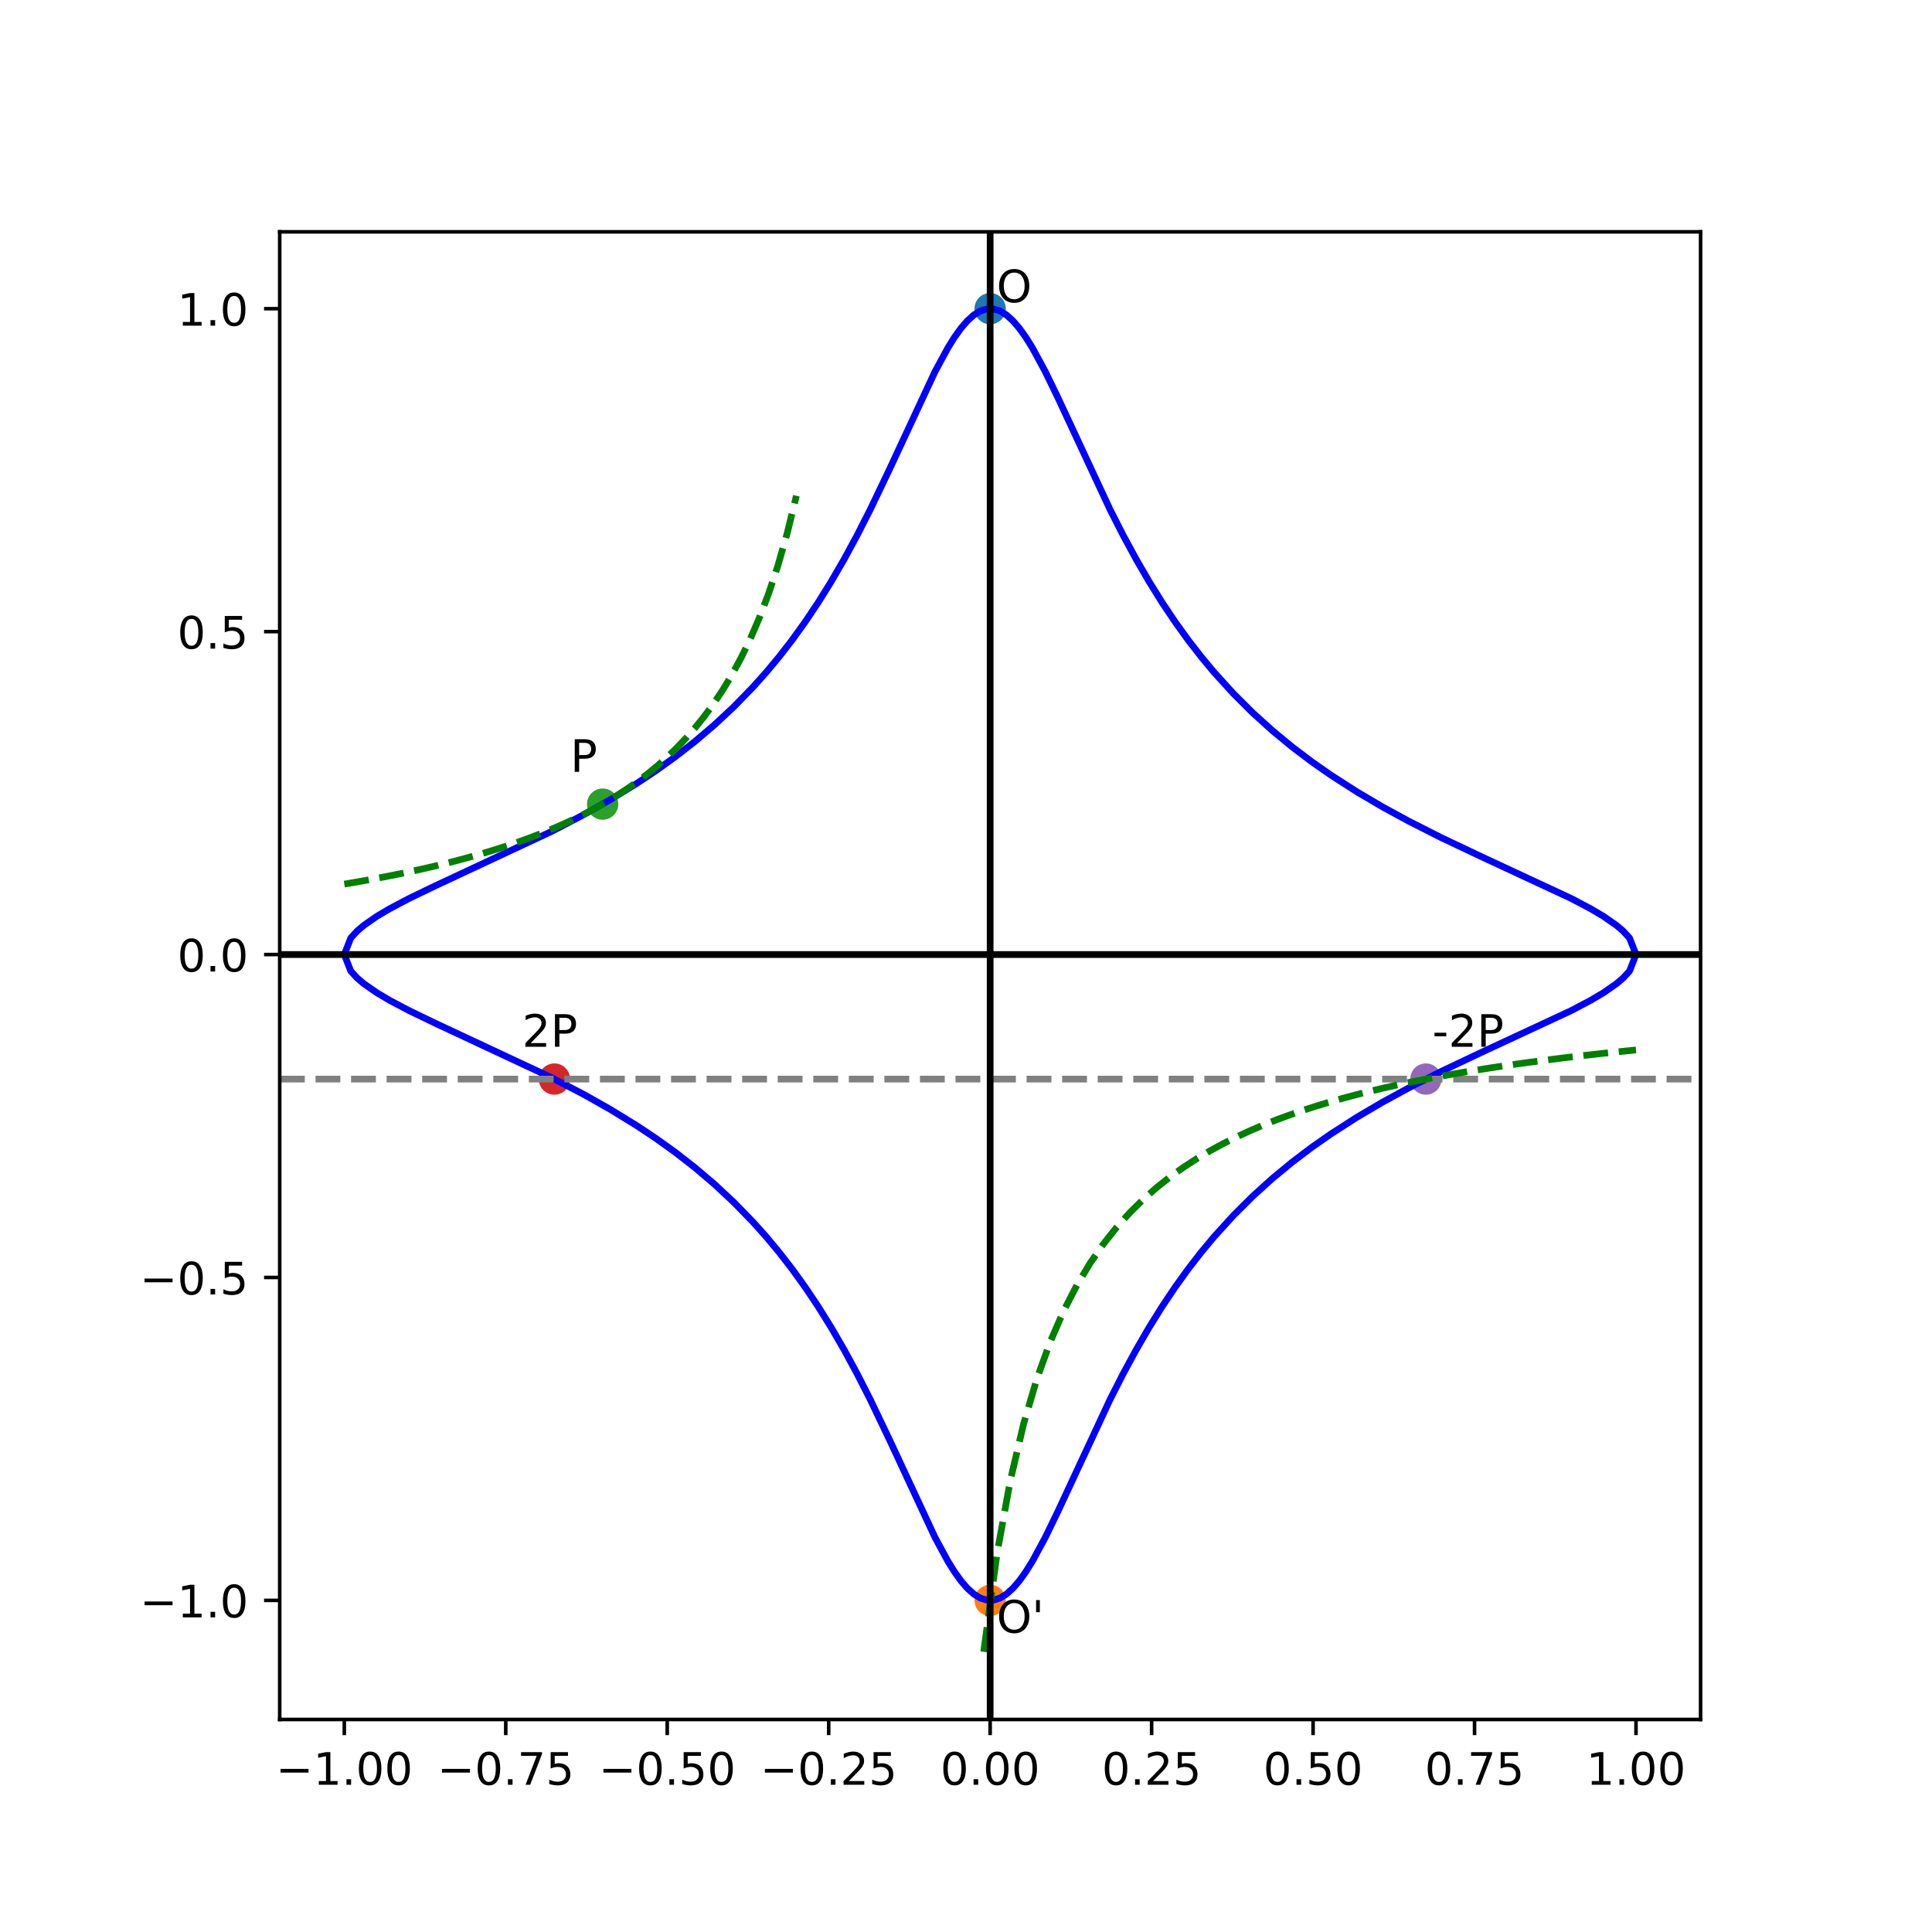 <?xml version="1.0" encoding="utf-8" standalone="no"?>
<!DOCTYPE svg PUBLIC "-//W3C//DTD SVG 1.1//EN"
  "http://www.w3.org/Graphics/SVG/1.1/DTD/svg11.dtd">
<!-- Created with matplotlib (https://matplotlib.org/) -->
<svg height="432pt" version="1.1" viewBox="0 0 432 432" width="432pt" xmlns="http://www.w3.org/2000/svg" xmlns:xlink="http://www.w3.org/1999/xlink">
 <defs>
  <style type="text/css">
*{stroke-linecap:butt;stroke-linejoin:round;}
  </style>
 </defs>
 <g id="figure_1">
  <g id="patch_1">
   <path d="M 0 432 
L 432 432 
L 432 0 
L 0 0 
z
" style="fill:#ffffff;"/>
  </g>
  <g id="axes_1">
   <g id="patch_2">
    <path d="M 62.544 384.48 
L 380.256 384.48 
L 380.256 51.84 
L 62.544 51.84 
z
" style="fill:#ffffff;"/>
   </g>
   <g id="PathCollection_1">
    <defs>
     <path d="M 0 3 
C 0.796 3 1.559 2.684 2.121 2.121 
C 2.684 1.559 3 0.796 3 0 
C 3 -0.796 2.684 -1.559 2.121 -2.121 
C 1.559 -2.684 0.796 -3 0 -3 
C -0.796 -3 -1.559 -2.684 -2.121 -2.121 
C -2.684 -1.559 -3 -0.796 -3 0 
C -3 0.796 -2.684 1.559 -2.121 2.121 
C -1.559 2.684 -0.796 3 0 3 
z
" id="m666018beb2" style="stroke:#1f77b4;"/>
    </defs>
    <g clip-path="url(#p9b2b0a85ad)">
     <use style="fill:#1f77b4;stroke:#1f77b4;" x="221.4" xlink:href="#m666018beb2" y="69.022"/>
    </g>
   </g>
   <g id="PathCollection_2">
    <defs>
     <path d="M 0 3 
C 0.796 3 1.559 2.684 2.121 2.121 
C 2.684 1.559 3 0.796 3 0 
C 3 -0.796 2.684 -1.559 2.121 -2.121 
C 1.559 -2.684 0.796 -3 0 -3 
C -0.796 -3 -1.559 -2.684 -2.121 -2.121 
C -2.684 -1.559 -3 -0.796 -3 0 
C -3 0.796 -2.684 1.559 -2.121 2.121 
C -1.559 2.684 -0.796 3 0 3 
z
" id="m2f9ead56ce" style="stroke:#ff7f0e;"/>
    </defs>
    <g clip-path="url(#p9b2b0a85ad)">
     <use style="fill:#ff7f0e;stroke:#ff7f0e;" x="221.4" xlink:href="#m2f9ead56ce" y="357.85"/>
    </g>
   </g>
   <g id="PathCollection_3">
    <defs>
     <path d="M 0 3 
C 0.796 3 1.559 2.684 2.121 2.121 
C 2.684 1.559 3 0.796 3 0 
C 3 -0.796 2.684 -1.559 2.121 -2.121 
C 1.559 -2.684 0.796 -3 0 -3 
C -0.796 -3 -1.559 -2.684 -2.121 -2.121 
C -2.684 -1.559 -3 -0.796 -3 0 
C -3 0.796 -2.684 1.559 -2.121 2.121 
C -1.559 2.684 -0.796 3 0 3 
z
" id="md086109980" style="stroke:#2ca02c;"/>
    </defs>
    <g clip-path="url(#p9b2b0a85ad)">
     <use style="fill:#2ca02c;stroke:#2ca02c;" x="134.752" xlink:href="#md086109980" y="179.804"/>
    </g>
   </g>
   <g id="PathCollection_4">
    <defs>
     <path d="M 0 3 
C 0.796 3 1.559 2.684 2.121 2.121 
C 2.684 1.559 3 0.796 3 0 
C 3 -0.796 2.684 -1.559 2.121 -2.121 
C 1.559 -2.684 0.796 -3 0 -3 
C -0.796 -3 -1.559 -2.684 -2.121 -2.121 
C -2.684 -1.559 -3 -0.796 -3 0 
C -3 0.796 -2.684 1.559 -2.121 2.121 
C -1.559 2.684 -0.796 3 0 3 
z
" id="m882359c162" style="stroke:#d62728;"/>
    </defs>
    <g clip-path="url(#p9b2b0a85ad)">
     <use style="fill:#d62728;stroke:#d62728;" x="123.97" xlink:href="#m882359c162" y="241.282"/>
    </g>
   </g>
   <g id="PathCollection_5">
    <defs>
     <path d="M 0 3 
C 0.796 3 1.559 2.684 2.121 2.121 
C 2.684 1.559 3 0.796 3 0 
C 3 -0.796 2.684 -1.559 2.121 -2.121 
C 1.559 -2.684 0.796 -3 0 -3 
C -0.796 -3 -1.559 -2.684 -2.121 -2.121 
C -2.684 -1.559 -3 -0.796 -3 0 
C -3 0.796 -2.684 1.559 -2.121 2.121 
C -1.559 2.684 -0.796 3 0 3 
z
" id="mcb8f199fb3" style="stroke:#9467bd;"/>
    </defs>
    <g clip-path="url(#p9b2b0a85ad)">
     <use style="fill:#9467bd;stroke:#9467bd;" x="318.83" xlink:href="#mcb8f199fb3" y="241.282"/>
    </g>
   </g>
   <g id="matplotlib.axis_1">
    <g id="xtick_1">
     <g id="line2d_1">
      <defs>
       <path d="M 0 0 
L 0 3.5 
" id="mfcd8abe20b" style="stroke:#000000;stroke-width:0.8;"/>
      </defs>
      <g>
       <use style="stroke:#000000;stroke-width:0.8;" x="76.986" xlink:href="#mfcd8abe20b" y="384.48"/>
      </g>
     </g>
     <g id="text_1">
      <!-- −1.00 -->
      <defs>
       <path d="M 10.594 35.5 
L 73.188 35.5 
L 73.188 27.203 
L 10.594 27.203 
z
" id="DejaVuSans-8722"/>
       <path d="M 12.406 8.297 
L 28.516 8.297 
L 28.516 63.922 
L 10.984 60.406 
L 10.984 69.391 
L 28.422 72.906 
L 38.281 72.906 
L 38.281 8.297 
L 54.391 8.297 
L 54.391 0 
L 12.406 0 
z
" id="DejaVuSans-49"/>
       <path d="M 10.688 12.406 
L 21 12.406 
L 21 0 
L 10.688 0 
z
" id="DejaVuSans-46"/>
       <path d="M 31.781 66.406 
Q 24.172 66.406 20.328 58.906 
Q 16.5 51.422 16.5 36.375 
Q 16.5 21.391 20.328 13.891 
Q 24.172 6.391 31.781 6.391 
Q 39.453 6.391 43.281 13.891 
Q 47.125 21.391 47.125 36.375 
Q 47.125 51.422 43.281 58.906 
Q 39.453 66.406 31.781 66.406 
z
M 31.781 74.219 
Q 44.047 74.219 50.516 64.516 
Q 56.984 54.828 56.984 36.375 
Q 56.984 17.969 50.516 8.266 
Q 44.047 -1.422 31.781 -1.422 
Q 19.531 -1.422 13.062 8.266 
Q 6.594 17.969 6.594 36.375 
Q 6.594 54.828 13.062 64.516 
Q 19.531 74.219 31.781 74.219 
z
" id="DejaVuSans-48"/>
      </defs>
      <g transform="translate(61.663 399.078)scale(0.1 -0.1)">
       <use xlink:href="#DejaVuSans-8722"/>
       <use x="83.789" xlink:href="#DejaVuSans-49"/>
       <use x="147.412" xlink:href="#DejaVuSans-46"/>
       <use x="179.199" xlink:href="#DejaVuSans-48"/>
       <use x="242.822" xlink:href="#DejaVuSans-48"/>
      </g>
     </g>
    </g>
    <g id="xtick_2">
     <g id="line2d_2">
      <g>
       <use style="stroke:#000000;stroke-width:0.8;" x="113.089" xlink:href="#mfcd8abe20b" y="384.48"/>
      </g>
     </g>
     <g id="text_2">
      <!-- −0.75 -->
      <defs>
       <path d="M 8.203 72.906 
L 55.078 72.906 
L 55.078 68.703 
L 28.609 0 
L 18.312 0 
L 43.219 64.594 
L 8.203 64.594 
z
" id="DejaVuSans-55"/>
       <path d="M 10.797 72.906 
L 49.516 72.906 
L 49.516 64.594 
L 19.828 64.594 
L 19.828 46.734 
Q 21.969 47.469 24.109 47.828 
Q 26.266 48.188 28.422 48.188 
Q 40.625 48.188 47.75 41.5 
Q 54.891 34.812 54.891 23.391 
Q 54.891 11.625 47.562 5.094 
Q 40.234 -1.422 26.906 -1.422 
Q 22.312 -1.422 17.547 -0.641 
Q 12.797 0.141 7.719 1.703 
L 7.719 11.625 
Q 12.109 9.234 16.797 8.062 
Q 21.484 6.891 26.703 6.891 
Q 35.156 6.891 40.078 11.328 
Q 45.016 15.766 45.016 23.391 
Q 45.016 31 40.078 35.438 
Q 35.156 39.891 26.703 39.891 
Q 22.75 39.891 18.812 39.016 
Q 14.891 38.141 10.797 36.281 
z
" id="DejaVuSans-53"/>
      </defs>
      <g transform="translate(97.767 399.078)scale(0.1 -0.1)">
       <use xlink:href="#DejaVuSans-8722"/>
       <use x="83.789" xlink:href="#DejaVuSans-48"/>
       <use x="147.412" xlink:href="#DejaVuSans-46"/>
       <use x="179.199" xlink:href="#DejaVuSans-55"/>
       <use x="242.822" xlink:href="#DejaVuSans-53"/>
      </g>
     </g>
    </g>
    <g id="xtick_3">
     <g id="line2d_3">
      <g>
       <use style="stroke:#000000;stroke-width:0.8;" x="149.193" xlink:href="#mfcd8abe20b" y="384.48"/>
      </g>
     </g>
     <g id="text_3">
      <!-- −0.50 -->
      <g transform="translate(133.87 399.078)scale(0.1 -0.1)">
       <use xlink:href="#DejaVuSans-8722"/>
       <use x="83.789" xlink:href="#DejaVuSans-48"/>
       <use x="147.412" xlink:href="#DejaVuSans-46"/>
       <use x="179.199" xlink:href="#DejaVuSans-53"/>
       <use x="242.822" xlink:href="#DejaVuSans-48"/>
      </g>
     </g>
    </g>
    <g id="xtick_4">
     <g id="line2d_4">
      <g>
       <use style="stroke:#000000;stroke-width:0.8;" x="185.296" xlink:href="#mfcd8abe20b" y="384.48"/>
      </g>
     </g>
     <g id="text_4">
      <!-- −0.25 -->
      <defs>
       <path d="M 19.188 8.297 
L 53.609 8.297 
L 53.609 0 
L 7.328 0 
L 7.328 8.297 
Q 12.938 14.109 22.625 23.891 
Q 32.328 33.688 34.812 36.531 
Q 39.547 41.844 41.422 45.531 
Q 43.312 49.219 43.312 52.781 
Q 43.312 58.594 39.234 62.25 
Q 35.156 65.922 28.609 65.922 
Q 23.969 65.922 18.812 64.312 
Q 13.672 62.703 7.812 59.422 
L 7.812 69.391 
Q 13.766 71.781 18.938 73 
Q 24.125 74.219 28.422 74.219 
Q 39.75 74.219 46.484 68.547 
Q 53.219 62.891 53.219 53.422 
Q 53.219 48.922 51.531 44.891 
Q 49.859 40.875 45.406 35.406 
Q 44.188 33.984 37.641 27.219 
Q 31.109 20.453 19.188 8.297 
z
" id="DejaVuSans-50"/>
      </defs>
      <g transform="translate(169.974 399.078)scale(0.1 -0.1)">
       <use xlink:href="#DejaVuSans-8722"/>
       <use x="83.789" xlink:href="#DejaVuSans-48"/>
       <use x="147.412" xlink:href="#DejaVuSans-46"/>
       <use x="179.199" xlink:href="#DejaVuSans-50"/>
       <use x="242.822" xlink:href="#DejaVuSans-53"/>
      </g>
     </g>
    </g>
    <g id="xtick_5">
     <g id="line2d_5">
      <g>
       <use style="stroke:#000000;stroke-width:0.8;" x="221.4" xlink:href="#mfcd8abe20b" y="384.48"/>
      </g>
     </g>
     <g id="text_5">
      <!-- 0.00 -->
      <g transform="translate(210.267 399.078)scale(0.1 -0.1)">
       <use xlink:href="#DejaVuSans-48"/>
       <use x="63.623" xlink:href="#DejaVuSans-46"/>
       <use x="95.41" xlink:href="#DejaVuSans-48"/>
       <use x="159.033" xlink:href="#DejaVuSans-48"/>
      </g>
     </g>
    </g>
    <g id="xtick_6">
     <g id="line2d_6">
      <g>
       <use style="stroke:#000000;stroke-width:0.8;" x="257.504" xlink:href="#mfcd8abe20b" y="384.48"/>
      </g>
     </g>
     <g id="text_6">
      <!-- 0.25 -->
      <g transform="translate(246.371 399.078)scale(0.1 -0.1)">
       <use xlink:href="#DejaVuSans-48"/>
       <use x="63.623" xlink:href="#DejaVuSans-46"/>
       <use x="95.41" xlink:href="#DejaVuSans-50"/>
       <use x="159.033" xlink:href="#DejaVuSans-53"/>
      </g>
     </g>
    </g>
    <g id="xtick_7">
     <g id="line2d_7">
      <g>
       <use style="stroke:#000000;stroke-width:0.8;" x="293.607" xlink:href="#mfcd8abe20b" y="384.48"/>
      </g>
     </g>
     <g id="text_7">
      <!-- 0.50 -->
      <g transform="translate(282.474 399.078)scale(0.1 -0.1)">
       <use xlink:href="#DejaVuSans-48"/>
       <use x="63.623" xlink:href="#DejaVuSans-46"/>
       <use x="95.41" xlink:href="#DejaVuSans-53"/>
       <use x="159.033" xlink:href="#DejaVuSans-48"/>
      </g>
     </g>
    </g>
    <g id="xtick_8">
     <g id="line2d_8">
      <g>
       <use style="stroke:#000000;stroke-width:0.8;" x="329.711" xlink:href="#mfcd8abe20b" y="384.48"/>
      </g>
     </g>
     <g id="text_8">
      <!-- 0.75 -->
      <g transform="translate(318.578 399.078)scale(0.1 -0.1)">
       <use xlink:href="#DejaVuSans-48"/>
       <use x="63.623" xlink:href="#DejaVuSans-46"/>
       <use x="95.41" xlink:href="#DejaVuSans-55"/>
       <use x="159.033" xlink:href="#DejaVuSans-53"/>
      </g>
     </g>
    </g>
    <g id="xtick_9">
     <g id="line2d_9">
      <g>
       <use style="stroke:#000000;stroke-width:0.8;" x="365.814" xlink:href="#mfcd8abe20b" y="384.48"/>
      </g>
     </g>
     <g id="text_9">
      <!-- 1.00 -->
      <g transform="translate(354.681 399.078)scale(0.1 -0.1)">
       <use xlink:href="#DejaVuSans-49"/>
       <use x="63.623" xlink:href="#DejaVuSans-46"/>
       <use x="95.41" xlink:href="#DejaVuSans-48"/>
       <use x="159.033" xlink:href="#DejaVuSans-48"/>
      </g>
     </g>
    </g>
   </g>
   <g id="matplotlib.axis_2">
    <g id="ytick_1">
     <g id="line2d_10">
      <defs>
       <path d="M 0 0 
L -3.5 0 
" id="ma5abbf1a5e" style="stroke:#000000;stroke-width:0.8;"/>
      </defs>
      <g>
       <use style="stroke:#000000;stroke-width:0.8;" x="62.544" xlink:href="#ma5abbf1a5e" y="357.85"/>
      </g>
     </g>
     <g id="text_10">
      <!-- −1.0 -->
      <g transform="translate(31.262 361.65)scale(0.1 -0.1)">
       <use xlink:href="#DejaVuSans-8722"/>
       <use x="83.789" xlink:href="#DejaVuSans-49"/>
       <use x="147.412" xlink:href="#DejaVuSans-46"/>
       <use x="179.199" xlink:href="#DejaVuSans-48"/>
      </g>
     </g>
    </g>
    <g id="ytick_2">
     <g id="line2d_11">
      <g>
       <use style="stroke:#000000;stroke-width:0.8;" x="62.544" xlink:href="#ma5abbf1a5e" y="285.643"/>
      </g>
     </g>
     <g id="text_11">
      <!-- −0.5 -->
      <g transform="translate(31.262 289.443)scale(0.1 -0.1)">
       <use xlink:href="#DejaVuSans-8722"/>
       <use x="83.789" xlink:href="#DejaVuSans-48"/>
       <use x="147.412" xlink:href="#DejaVuSans-46"/>
       <use x="179.199" xlink:href="#DejaVuSans-53"/>
      </g>
     </g>
    </g>
    <g id="ytick_3">
     <g id="line2d_12">
      <g>
       <use style="stroke:#000000;stroke-width:0.8;" x="62.544" xlink:href="#ma5abbf1a5e" y="213.436"/>
      </g>
     </g>
     <g id="text_12">
      <!-- 0.0 -->
      <g transform="translate(39.641 217.236)scale(0.1 -0.1)">
       <use xlink:href="#DejaVuSans-48"/>
       <use x="63.623" xlink:href="#DejaVuSans-46"/>
       <use x="95.41" xlink:href="#DejaVuSans-48"/>
      </g>
     </g>
    </g>
    <g id="ytick_4">
     <g id="line2d_13">
      <g>
       <use style="stroke:#000000;stroke-width:0.8;" x="62.544" xlink:href="#ma5abbf1a5e" y="141.229"/>
      </g>
     </g>
     <g id="text_13">
      <!-- 0.5 -->
      <g transform="translate(39.641 145.029)scale(0.1 -0.1)">
       <use xlink:href="#DejaVuSans-48"/>
       <use x="63.623" xlink:href="#DejaVuSans-46"/>
       <use x="95.41" xlink:href="#DejaVuSans-53"/>
      </g>
     </g>
    </g>
    <g id="ytick_5">
     <g id="line2d_14">
      <g>
       <use style="stroke:#000000;stroke-width:0.8;" x="62.544" xlink:href="#ma5abbf1a5e" y="69.022"/>
      </g>
     </g>
     <g id="text_14">
      <!-- 1.0 -->
      <g transform="translate(39.641 72.821)scale(0.1 -0.1)">
       <use xlink:href="#DejaVuSans-49"/>
       <use x="63.623" xlink:href="#DejaVuSans-46"/>
       <use x="95.41" xlink:href="#DejaVuSans-48"/>
      </g>
     </g>
    </g>
   </g>
   <g id="line2d_15">
    <path clip-path="url(#p9b2b0a85ad)" d="M 76.986 213.436 
L 78.437 209.732 
L 79.889 208.159 
L 81.34 206.925 
L 84.243 204.903 
L 87.146 203.182 
L 91.5 200.885 
L 97.305 198.085 
L 123.431 185.863 
L 130.688 182.073 
L 136.493 178.793 
L 142.299 175.229 
L 146.653 172.332 
L 151.007 169.207 
L 155.361 165.815 
L 159.716 162.114 
L 164.07 158.054 
L 168.424 153.576 
L 171.327 150.326 
L 174.23 146.84 
L 177.132 143.094 
L 180.035 139.066 
L 182.938 134.732 
L 185.841 130.07 
L 188.744 125.067 
L 191.646 119.713 
L 194.549 114.018 
L 198.903 104.918 
L 209.063 83.111 
L 211.966 77.755 
L 213.417 75.43 
L 214.869 73.402 
L 216.32 71.718 
L 217.772 70.416 
L 219.223 69.528 
L 220.674 69.079 
L 222.126 69.079 
L 223.577 69.528 
L 225.028 70.416 
L 226.48 71.718 
L 227.931 73.402 
L 229.383 75.43 
L 230.834 77.755 
L 233.737 83.111 
L 236.64 89.103 
L 248.251 114.018 
L 251.154 119.713 
L 254.056 125.067 
L 256.959 130.07 
L 259.862 134.732 
L 262.765 139.066 
L 265.668 143.094 
L 268.57 146.84 
L 271.473 150.326 
L 275.827 155.119 
L 280.182 159.451 
L 284.536 163.385 
L 288.89 166.978 
L 293.244 170.276 
L 297.598 173.322 
L 303.404 177.05 
L 309.21 180.465 
L 315.015 183.626 
L 322.272 187.302 
L 330.981 191.432 
L 351.3 200.885 
L 355.654 203.182 
L 358.557 204.903 
L 361.46 206.925 
L 362.911 208.159 
L 364.363 209.732 
L 365.814 213.436 
L 365.814 213.436 
" style="fill:none;stroke:#0000ff;stroke-linecap:square;stroke-width:1.5;"/>
   </g>
   <g id="line2d_16">
    <path clip-path="url(#p9b2b0a85ad)" d="M 76.986 213.436 
L 78.437 217.14 
L 79.889 218.713 
L 81.34 219.947 
L 84.243 221.97 
L 87.146 223.69 
L 91.5 225.988 
L 97.305 228.788 
L 123.431 241.01 
L 130.688 244.799 
L 136.493 248.08 
L 142.299 251.643 
L 146.653 254.54 
L 151.007 257.666 
L 155.361 261.058 
L 159.716 264.758 
L 164.07 268.819 
L 168.424 273.297 
L 171.327 276.547 
L 174.23 280.033 
L 177.132 283.778 
L 180.035 287.807 
L 182.938 292.141 
L 185.841 296.802 
L 188.744 301.806 
L 191.646 307.16 
L 194.549 312.854 
L 198.903 321.954 
L 209.063 343.762 
L 211.966 349.118 
L 213.417 351.443 
L 214.869 353.47 
L 216.32 355.155 
L 217.772 356.457 
L 219.223 357.344 
L 220.674 357.794 
L 222.126 357.794 
L 223.577 357.344 
L 225.028 356.457 
L 226.48 355.155 
L 227.931 353.47 
L 229.383 351.443 
L 230.834 349.118 
L 233.737 343.762 
L 236.64 337.769 
L 248.251 312.854 
L 251.154 307.16 
L 254.056 301.806 
L 256.959 296.802 
L 259.862 292.141 
L 262.765 287.807 
L 265.668 283.778 
L 268.57 280.033 
L 271.473 276.547 
L 275.827 271.754 
L 280.182 267.422 
L 284.536 263.487 
L 288.89 259.895 
L 293.244 256.597 
L 297.598 253.551 
L 303.404 249.822 
L 309.21 246.408 
L 315.015 243.247 
L 322.272 239.571 
L 330.981 235.441 
L 351.3 225.988 
L 355.654 223.69 
L 358.557 221.97 
L 361.46 219.947 
L 362.911 218.713 
L 364.363 217.14 
L 365.814 213.436 
L 365.814 213.436 
" style="fill:none;stroke:#0000ff;stroke-linecap:square;stroke-width:1.5;"/>
   </g>
   <g id="line2d_17">
    <path clip-path="url(#p9b2b0a85ad)" d="M -1 241.282 
L 380.256 241.282 
" style="fill:none;stroke:#808080;stroke-dasharray:5.55,2.4;stroke-dashoffset:0;stroke-width:1.5;"/>
   </g>
   <g id="line2d_18">
    <path clip-path="url(#p9b2b0a85ad)" d="M 76.986 197.687 
L 79.049 197.337 
L 81.112 196.974 
L 83.175 196.599 
L 85.238 196.211 
L 87.301 195.809 
L 89.364 195.393 
L 91.427 194.96 
L 93.49 194.512 
L 95.553 194.046 
L 97.616 193.562 
L 99.68 193.058 
L 101.743 192.534 
L 103.806 191.988 
L 105.869 191.418 
L 107.932 190.824 
L 109.995 190.203 
L 112.058 189.554 
L 114.121 188.875 
L 116.184 188.163 
L 118.247 187.416 
L 120.31 186.632 
L 122.373 185.807 
L 124.436 184.939 
L 126.499 184.023 
L 128.562 183.057 
L 130.625 182.035 
L 132.688 180.952 
L 134.752 179.804 
L 136.815 178.583 
L 138.878 177.284 
L 140.941 175.897 
L 143.004 174.414 
L 145.067 172.824 
L 147.13 171.116 
L 149.193 169.276 
L 151.256 167.288 
L 153.319 165.132 
L 155.382 162.788 
L 157.445 160.229 
L 159.508 157.425 
L 161.571 154.338 
L 163.634 150.923 
L 165.697 147.125 
L 167.76 142.875 
L 169.824 138.089 
L 171.887 132.658 
L 173.95 126.442 
L 176.013 119.257 
L 178.076 110.857 
" style="fill:none;stroke:#008000;stroke-dasharray:5.55,2.4;stroke-dashoffset:0;stroke-width:1.5;"/>
   </g>
   <g id="line2d_19">
    <path clip-path="url(#p9b2b0a85ad)" d="M 219.956 369.36 
L 222.933 347.415 
L 225.909 331.049 
L 228.886 318.374 
L 231.863 308.268 
L 234.839 300.022 
L 237.816 293.166 
L 240.793 287.375 
L 243.769 282.42 
L 246.746 278.131 
L 249.723 274.383 
L 252.7 271.079 
L 255.676 268.146 
L 258.653 265.523 
L 261.63 263.164 
L 264.606 261.031 
L 267.583 259.093 
L 270.56 257.325 
L 273.536 255.705 
L 276.513 254.215 
L 279.49 252.841 
L 282.467 251.568 
L 285.443 250.387 
L 288.42 249.288 
L 291.397 248.263 
L 294.373 247.304 
L 297.35 246.405 
L 300.327 245.56 
L 303.303 244.766 
L 306.28 244.017 
L 309.257 243.31 
L 312.234 242.642 
L 315.21 242.008 
L 318.187 241.408 
L 321.164 240.837 
L 324.14 240.294 
L 327.117 239.777 
L 330.094 239.285 
L 333.07 238.815 
L 336.047 238.365 
L 339.024 237.936 
L 342.001 237.524 
L 344.977 237.13 
L 347.954 236.752 
L 350.931 236.389 
L 353.907 236.041 
L 356.884 235.706 
L 359.861 235.383 
L 362.837 235.073 
L 365.814 234.774 
" style="fill:none;stroke:#008000;stroke-dasharray:5.55,2.4;stroke-dashoffset:0;stroke-width:1.5;"/>
   </g>
   <g id="line2d_20">
    <path clip-path="url(#p9b2b0a85ad)" d="M 62.544 213.436 
L 380.256 213.436 
" style="fill:none;stroke:#000000;stroke-linecap:square;stroke-width:1.5;"/>
   </g>
   <g id="line2d_21">
    <path clip-path="url(#p9b2b0a85ad)" d="M 221.4 384.48 
L 221.4 51.84 
" style="fill:none;stroke:#000000;stroke-linecap:square;stroke-width:1.5;"/>
   </g>
   <g id="patch_3">
    <path d="M 62.544 384.48 
L 62.544 51.84 
" style="fill:none;stroke:#000000;stroke-linecap:square;stroke-linejoin:miter;stroke-width:0.8;"/>
   </g>
   <g id="patch_4">
    <path d="M 380.256 384.48 
L 380.256 51.84 
" style="fill:none;stroke:#000000;stroke-linecap:square;stroke-linejoin:miter;stroke-width:0.8;"/>
   </g>
   <g id="patch_5">
    <path d="M 62.544 384.48 
L 380.256 384.48 
" style="fill:none;stroke:#000000;stroke-linecap:square;stroke-linejoin:miter;stroke-width:0.8;"/>
   </g>
   <g id="patch_6">
    <path d="M 62.544 51.84 
L 380.256 51.84 
" style="fill:none;stroke:#000000;stroke-linecap:square;stroke-linejoin:miter;stroke-width:0.8;"/>
   </g>
   <g id="text_15">
    <!-- O -->
    <defs>
     <path d="M 39.406 66.219 
Q 28.656 66.219 22.328 58.203 
Q 16.016 50.203 16.016 36.375 
Q 16.016 22.609 22.328 14.594 
Q 28.656 6.594 39.406 6.594 
Q 50.141 6.594 56.422 14.594 
Q 62.703 22.609 62.703 36.375 
Q 62.703 50.203 56.422 58.203 
Q 50.141 66.219 39.406 66.219 
z
M 39.406 74.219 
Q 54.734 74.219 63.906 63.938 
Q 73.094 53.656 73.094 36.375 
Q 73.094 19.141 63.906 8.859 
Q 54.734 -1.422 39.406 -1.422 
Q 24.031 -1.422 14.812 8.828 
Q 5.609 19.094 5.609 36.375 
Q 5.609 53.656 14.812 63.938 
Q 24.031 74.219 39.406 74.219 
z
" id="DejaVuSans-79"/>
    </defs>
    <g transform="translate(222.844 67.578)scale(0.1 -0.1)">
     <use xlink:href="#DejaVuSans-79"/>
    </g>
   </g>
   <g id="text_16">
    <!-- O' -->
    <defs>
     <path d="M 17.922 72.906 
L 17.922 45.797 
L 9.625 45.797 
L 9.625 72.906 
z
" id="DejaVuSans-39"/>
    </defs>
    <g transform="translate(222.844 365.071)scale(0.1 -0.1)">
     <use xlink:href="#DejaVuSans-79"/>
     <use x="78.711" xlink:href="#DejaVuSans-39"/>
    </g>
   </g>
   <g id="text_17">
    <!-- P -->
    <defs>
     <path d="M 19.672 64.797 
L 19.672 37.406 
L 32.078 37.406 
Q 38.969 37.406 42.719 40.969 
Q 46.484 44.531 46.484 51.125 
Q 46.484 57.672 42.719 61.234 
Q 38.969 64.797 32.078 64.797 
z
M 9.812 72.906 
L 32.078 72.906 
Q 44.344 72.906 50.609 67.359 
Q 56.891 61.812 56.891 51.125 
Q 56.891 40.328 50.609 34.812 
Q 44.344 29.297 32.078 29.297 
L 19.672 29.297 
L 19.672 0 
L 9.812 0 
z
" id="DejaVuSans-80"/>
    </defs>
    <g transform="translate(127.531 172.583)scale(0.1 -0.1)">
     <use xlink:href="#DejaVuSans-80"/>
    </g>
   </g>
   <g id="text_18">
    <!-- 2P -->
    <g transform="translate(116.75 234.061)scale(0.1 -0.1)">
     <use xlink:href="#DejaVuSans-50"/>
     <use x="63.623" xlink:href="#DejaVuSans-80"/>
    </g>
   </g>
   <g id="text_19">
    <!-- -2P -->
    <defs>
     <path d="M 4.891 31.391 
L 31.203 31.391 
L 31.203 23.391 
L 4.891 23.391 
z
" id="DejaVuSans-45"/>
    </defs>
    <g transform="translate(320.274 234.061)scale(0.1 -0.1)">
     <use xlink:href="#DejaVuSans-45"/>
     <use x="36.084" xlink:href="#DejaVuSans-50"/>
     <use x="99.707" xlink:href="#DejaVuSans-80"/>
    </g>
   </g>
  </g>
 </g>
 <defs>
  <clipPath id="p9b2b0a85ad">
   <rect height="332.64" width="317.711" x="62.544" y="51.84"/>
  </clipPath>
 </defs>
</svg>
